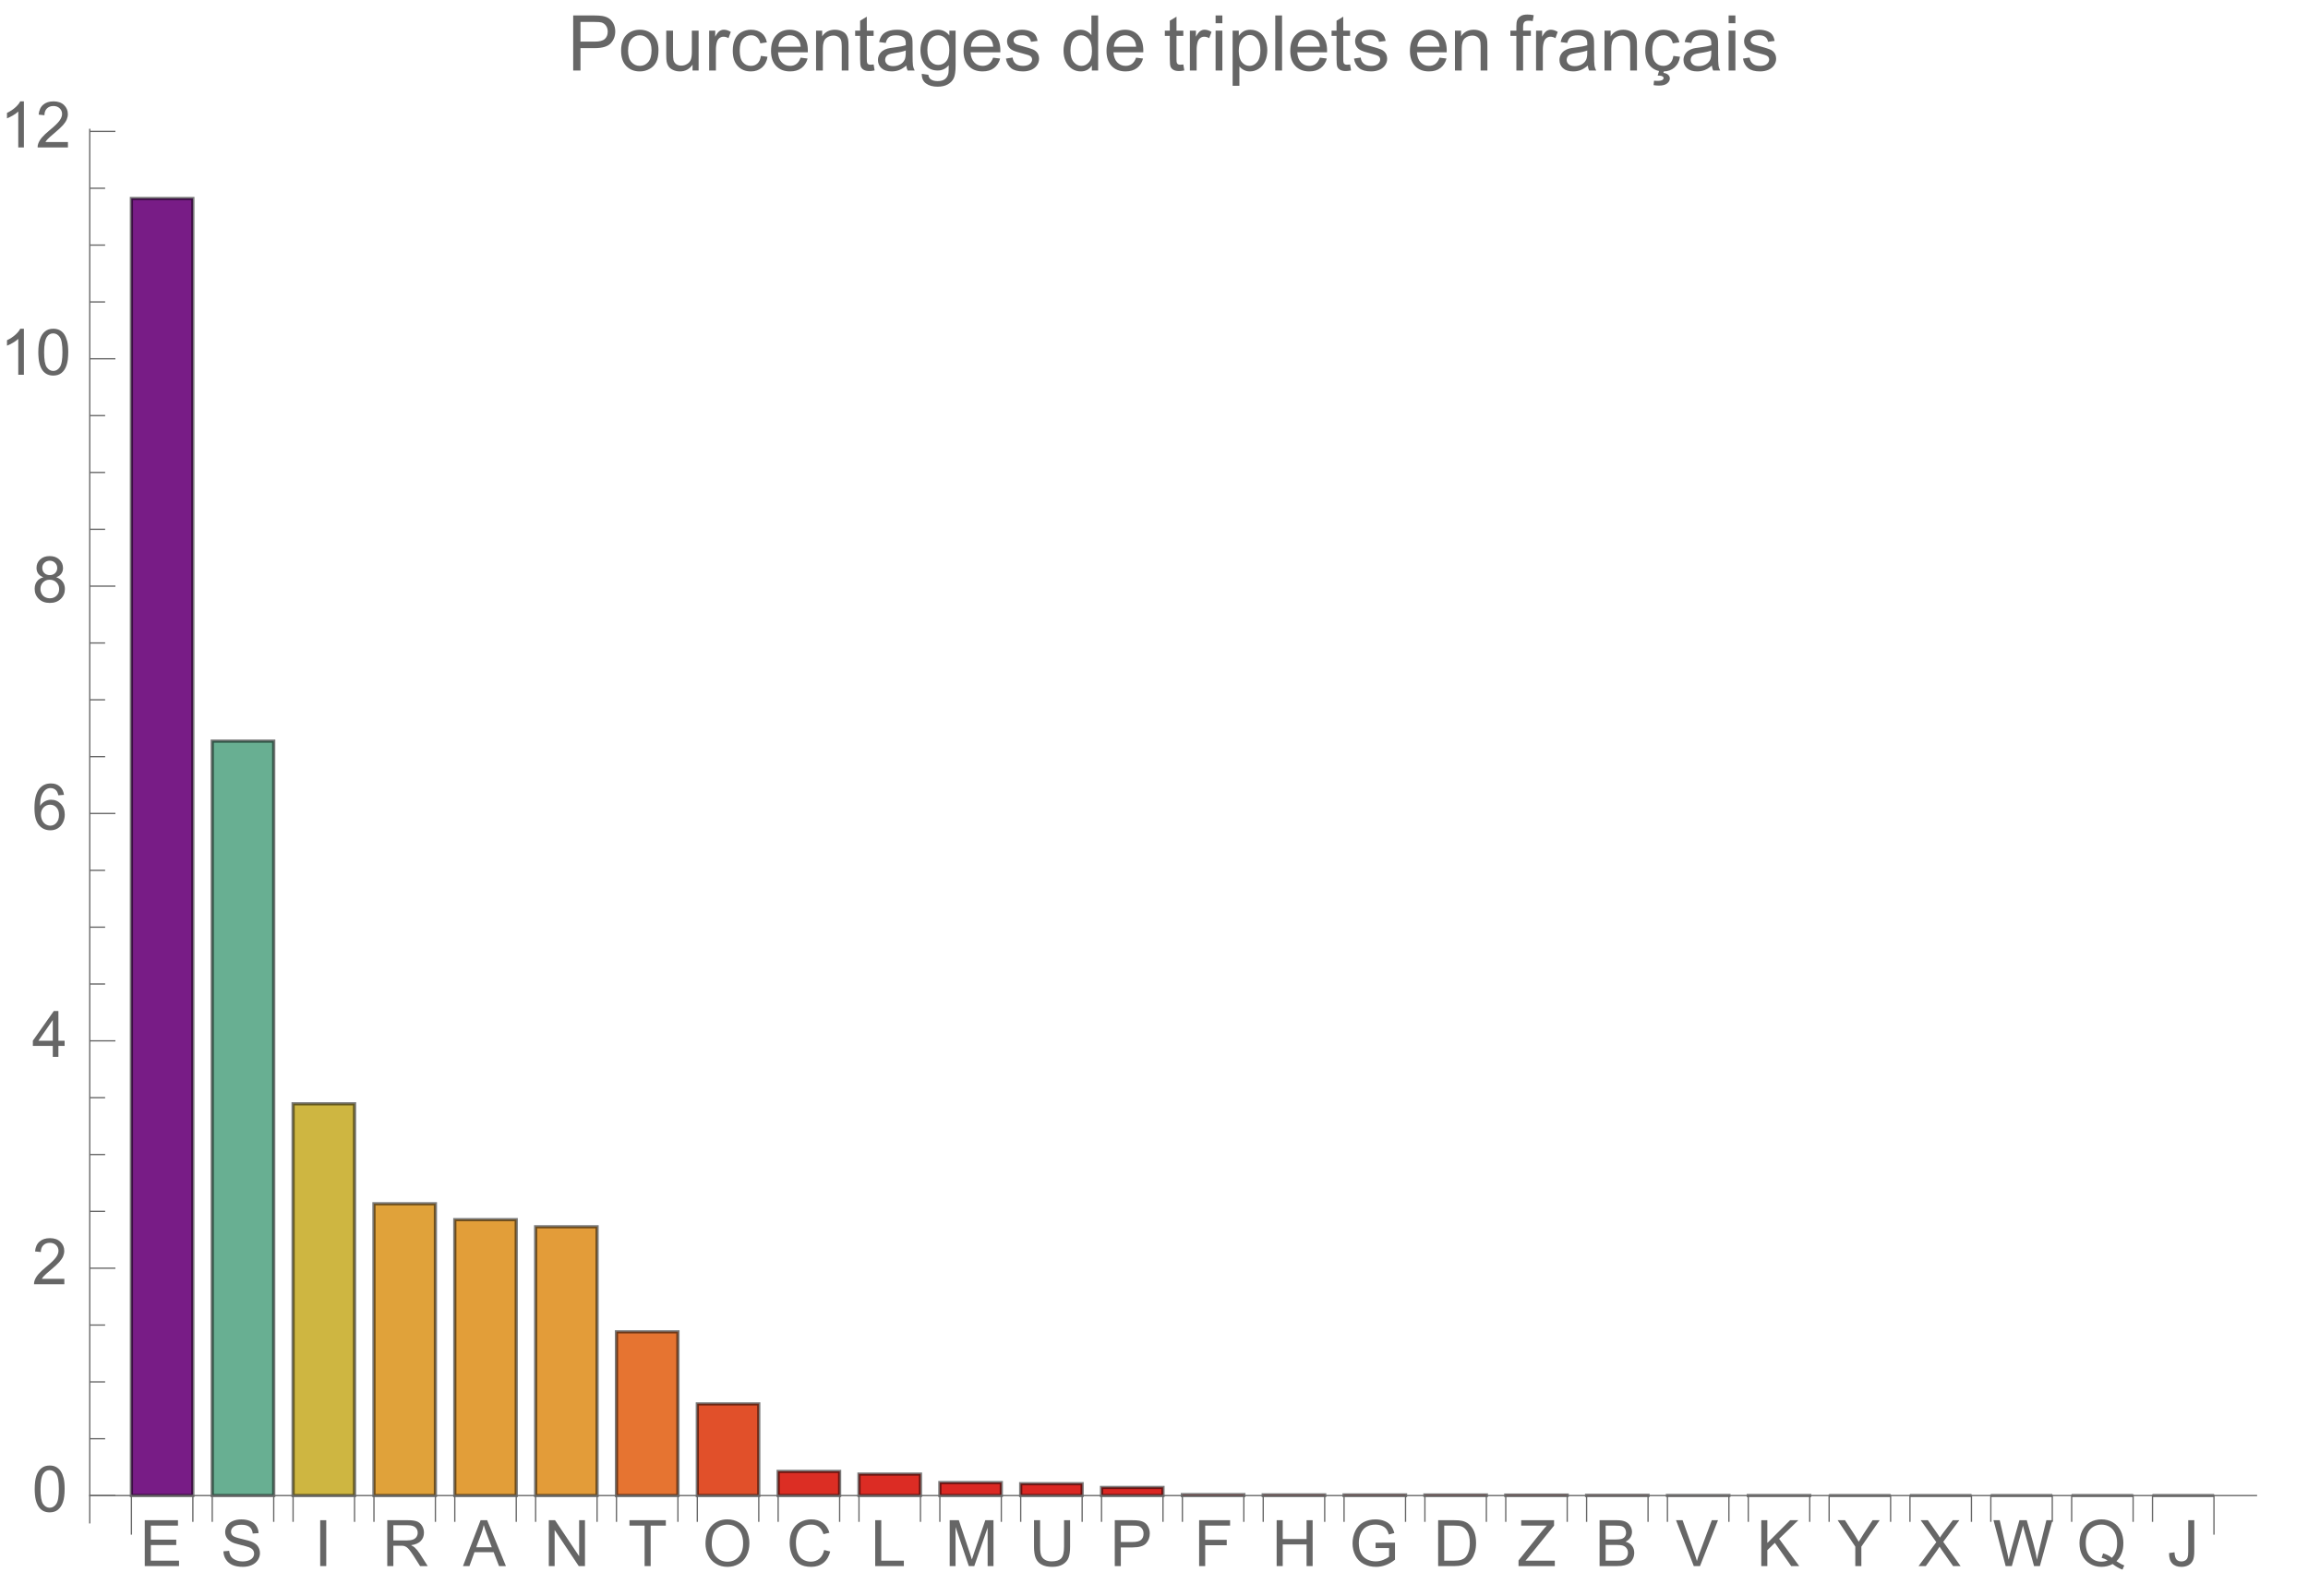 <svg preserveAspectRatio="xMidYMin" viewBox="0 0 360 249" xmlns="http://www.w3.org/2000/svg" xmlns:xlink="http://www.w3.org/1999/xlink"><symbol id="a" overflow="visible"><path d="m.789 0v-7.156h5.18v.844h-4.23v2.191h3.961v.84h-3.961v2.438h4.395v.844zm0 0"/></symbol><symbol id="b" overflow="visible"><path d="m.449-2.301.895-.078c.043.359.141.652.293.883.156.23.395.414.723.555.324.145.691.215 1.098.215.363 0 .68-.055.957-.164.277-.105.484-.254.617-.441.137-.188.203-.391.203-.613 0-.223-.066-.418-.195-.586-.129-.168-.344-.309-.645-.422-.191-.074-.617-.191-1.273-.352-.66-.156-1.121-.305-1.383-.445-.34-.18-.598-.402-.766-.668-.168-.266-.25-.562-.25-.891 0-.359.102-.699.309-1.012.203-.312.504-.555.898-.715.395-.164.832-.246 1.312-.246.531 0 1 .086 1.402.258.406.172.719.422.938.754s.336.707.352 1.129l-.91.066c-.047-.453-.215-.793-.496-1.023-.281-.23-.695-.348-1.246-.348-.574 0-.992.105-1.254.316-.262.207-.391.461-.391.758 0 .258.09.469.277.637.184.164.66.336 1.43.508.77.176 1.297.328 1.582.457.418.191.727.434.926.73.195.293.297.633.297 1.016 0 .383-.109.742-.328 1.078-.219.336-.531.598-.941.785-.406.187-.867.281-1.379.281-.648 0-1.191-.094-1.629-.281-.438-.191-.781-.473-1.027-.852-.25-.379-.383-.809-.395-1.289zm0 0"/></symbol><symbol id="c" overflow="visible"><path d="m.934 0v-7.156h.945v7.156zm0 0"/></symbol><symbol id="d" overflow="visible"><path d="m.785 0v-7.156h3.176c.637 0 1.121.062 1.453.191.332.129.598.355.797.68.199.324.297.688.297 1.082 0 .508-.164.934-.492 1.281s-.836.57-1.523.664c.25.121.441.242.57.359.277.254.539.57.789.949l1.242 1.949h-1.191l-.945-1.488c-.277-.43-.504-.758-.684-.988-.18-.227-.34-.387-.48-.477-.145-.094-.285-.156-.434-.191-.109-.023-.281-.035-.527-.035h-1.098v3.18zm.949-4h2.035c.434 0 .77-.043 1.016-.133.246-.09.43-.234.559-.43.125-.195.188-.41.188-.641 0-.34-.121-.617-.367-.836-.246-.219-.633-.328-1.164-.328h-2.266zm0 0"/></symbol><symbol id="e" overflow="visible"><path d="m-.016 0 2.75-7.156h1.02l2.93 7.156h-1.078l-.836-2.168h-2.992l-.785 2.168zm2.066-2.938h2.426l-.746-1.984c-.227-.602-.398-1.098-.508-1.484-.09.461-.219.914-.387 1.367zm0 0"/></symbol><symbol id="f" overflow="visible"><path d="m.762 0v-7.156h.973l3.758 5.617v-5.617h.91v7.156h-.973l-3.758-5.625v5.625zm0 0"/></symbol><symbol id="g" overflow="visible"><path d="m2.594 0v-6.312h-2.359v-.844h5.672v.844h-2.367v6.312zm0 0"/></symbol><symbol id="h" overflow="visible"><path d="m.484-3.484c0-1.188.316-2.121.957-2.793.637-.672 1.461-1.008 2.469-1.008.66 0 1.258.156 1.789.473s.934.758 1.211 1.32c.277.566.418 1.207.418 1.922 0 .727-.145 1.375-.438 1.949-.293.574-.711 1.008-1.246 1.301-.535.297-1.117.441-1.738.441-.672 0-1.277-.16-1.805-.488-.531-.324-.934-.77-1.207-1.332-.273-.562-.41-1.16-.41-1.785zm.977.012c0 .863.23 1.543.695 2.039s1.047.746 1.746.746c.711 0 1.297-.25 1.758-.754.461-.5.691-1.211.691-2.133 0-.582-.098-1.09-.293-1.527-.199-.434-.488-.77-.867-1.008-.379-.242-.805-.359-1.277-.359-.668 0-1.246.23-1.73.691-.48.461-.723 1.227-.723 2.305zm0 0"/></symbol><symbol id="i" overflow="visible"><path d="m5.879-2.508.949.238c-.199.777-.559 1.371-1.074 1.777-.516.41-1.145.613-1.891.613-.773 0-1.398-.156-1.883-.469-.484-.316-.852-.77-1.105-1.367-.25-.594-.375-1.234-.375-1.918 0-.746.141-1.395.426-1.949.285-.555.691-.977 1.215-1.266.527-.289 1.105-.434 1.734-.434.719 0 1.32.184 1.809.547.488.367.828.879 1.02 1.539l-.93.219c-.168-.52-.41-.898-.727-1.137-.312-.238-.711-.355-1.188-.355-.551 0-1.012.133-1.383.395-.367.262-.629.617-.777 1.062-.148.445-.223.902-.223 1.375 0 .609.086 1.141.266 1.594.176.453.453.793.828 1.02.375.223.777.336 1.215.336.531 0 .98-.152 1.348-.461.367-.305.617-.758.746-1.359zm0 0"/></symbol><symbol id="j" overflow="visible"><path d="m.734 0v-7.156h.945v6.312h3.523v.844zm0 0"/></symbol><symbol id="k" overflow="visible"><path d="m.742 0v-7.156h1.426l1.695 5.066c.156.473.27.824.34 1.059.082-.258.211-.641.383-1.148l1.711-4.977h1.277v7.156h-.914v-5.992l-2.082 5.992h-.852l-2.07-6.094v6.094zm0 0"/></symbol><symbol id="l" overflow="visible"><path d="m5.469-7.156h.945v4.133c0 .719-.078 1.293-.242 1.715s-.457.766-.883 1.031c-.422.266-.98.398-1.672.398-.672 0-1.219-.113-1.645-.348-.426-.23-.73-.562-.914-1s-.273-1.039-.273-1.797v-4.133h.949v4.129c0 .621.059 1.078.172 1.375.117.293.316.52.598.68s.625.238 1.031.238c.695 0 1.191-.156 1.488-.473.297-.316.445-.922.445-1.82zm0 0"/></symbol><symbol id="m" overflow="visible"><path d="m.773 0v-7.156h2.699c.473 0 .836.02 1.09.066.352.059.645.172.883.336.238.164.43.395.574.691s.215.621.215.977c0 .609-.191 1.121-.578 1.543-.391.422-1.09.633-2.102.633h-1.836v2.91zm.945-3.754h1.852c.609 0 1.047-.113 1.305-.344.258-.227.383-.547.383-.961 0-.301-.074-.555-.227-.77-.152-.211-.352-.352-.598-.422-.16-.043-.453-.062-.883-.062h-1.832zm0 0"/></symbol><symbol id="n" overflow="visible"><path d="m.82 0v-7.156h4.828v.844h-3.883v2.215h3.359v.848h-3.359v3.25zm0 0"/></symbol><symbol id="o" overflow="visible"><path d="m.801 0v-7.156h.949v2.938h3.719v-2.938h.945v7.156h-.945v-3.375h-3.719v3.375zm0 0"/></symbol><symbol id="p" overflow="visible"><path d="m4.121-2.809v-.84l3.031-.004v2.656c-.465.371-.945.648-1.441.836-.492.187-1 .281-1.523.281-.703 0-1.34-.148-1.914-.449-.574-.301-1.008-.738-1.301-1.309-.293-.57-.441-1.207-.441-1.91 0-.695.148-1.344.438-1.949.293-.605.711-1.051 1.258-1.344.547-.293 1.176-.441 1.891-.441.516 0 .984.086 1.402.254.418.168.746.398.984.699.238.301.418.691.543 1.172l-.855.234c-.105-.363-.242-.652-.402-.859-.156-.207-.387-.375-.68-.5-.297-.125-.625-.188-.988-.188-.434 0-.809.066-1.121.195-.316.133-.574.305-.766.523-.195.215-.344.449-.453.707-.18.441-.273.922-.273 1.441 0 .637.109 1.172.332 1.602.219.43.539.746.957.953.422.211.867.312 1.34.312.41 0 .809-.078 1.199-.234.391-.156.688-.328.891-.508v-1.332zm0 0"/></symbol><symbol id="q" overflow="visible"><path d="m.773 0v-7.156h2.465c.555 0 .98.031 1.273.102.41.094.762.266 1.051.512.375.32.66.727.848 1.223.188.496.277 1.062.277 1.703 0 .543-.062 1.023-.188 1.445-.129.418-.289.766-.488 1.043-.199.273-.418.488-.652.648-.234.156-.52.277-.855.359-.332.082-.715.121-1.148.121zm.945-.844h1.527c.473 0 .844-.047 1.113-.133.266-.086.48-.211.641-.371.227-.223.398-.527.523-.906s.188-.84.188-1.379c0-.75-.121-1.324-.367-1.727s-.543-.672-.895-.809c-.254-.098-.664-.145-1.227-.145h-1.504zm0 0"/></symbol><symbol id="r" overflow="visible"><path d="m.199 0v-.879l3.668-4.586c.262-.324.508-.609.742-.848h-3.992v-.844h5.125v.844l-4.02 4.965-.434.504h4.57v.844zm0 0"/></symbol><symbol id="s" overflow="visible"><path d="m.734 0v-7.156h2.684c.547 0 .984.07 1.316.215.328.145.59.367.777.668.188.301.277.617.277.945 0 .305-.082.594-.246.867-.168.27-.418.484-.754.652.434.129.766.344 1 .648.234.309.348.668.348 1.086 0 .336-.07.645-.211.934s-.316.512-.527.668c-.207.156-.469.273-.781.352-.312.082-.699.121-1.156.121zm.945-4.148h1.547c.422 0 .723-.031.906-.086.238-.07.422-.188.543-.355.121-.168.184-.375.184-.625 0-.238-.059-.445-.172-.629-.113-.18-.277-.305-.488-.371-.211-.066-.574-.098-1.09-.098h-1.43zm0 3.305h1.781c.305 0 .523-.012.645-.035.219-.039.402-.105.547-.195.148-.09.27-.223.363-.398.094-.176.141-.375.141-.602 0-.27-.07-.5-.203-.695-.137-.199-.328-.336-.57-.418-.242-.078-.594-.117-1.047-.117h-1.656zm0 0"/></symbol><symbol id="t" overflow="visible"><path d="m2.816 0-2.773-7.156h1.027l1.859 5.199c.148.418.273.805.375 1.172.109-.391.242-.781.387-1.172l1.934-5.199h.969l-2.805 7.156zm0 0"/></symbol><symbol id="u" overflow="visible"><path d="m.734 0v-7.156h.945v3.547l3.555-3.547h1.285l-3.004 2.898 3.133 4.258h-1.25l-2.547-3.625-1.172 1.145v2.48zm0 0"/></symbol><symbol id="v" overflow="visible"><path d="m2.789 0v-3.031l-2.758-4.125h1.148l1.414 2.156c.258.402.5.809.727 1.211.215-.375.477-.797.781-1.266l1.387-2.102h1.105l-2.859 4.125v3.031zm0 0"/></symbol><symbol id="w" overflow="visible"><path d="m.043 0 2.77-3.73-2.441-3.426h1.129l1.297 1.836c.27.379.465.672.578.875.16-.258.348-.531.566-.812l1.441-1.898h1.027l-2.512 3.371 2.707 3.785h-1.172l-1.801-2.555c-.102-.145-.203-.305-.312-.477-.16.258-.273.438-.344.535l-1.797 2.496zm0 0"/></symbol><symbol id="x" overflow="visible"><path d="m2.023 0-1.902-7.156h.973l1.09 4.691c.117.492.219.98.301 1.465.184-.766.289-1.207.324-1.324l1.363-4.832h1.141l1.023 3.621c.258.898.445 1.742.559 2.535.09-.453.211-.973.355-1.559l1.125-4.598h.953l-1.965 7.156h-.914l-1.508-5.453c-.129-.457-.203-.738-.223-.84-.078.328-.148.609-.211.84l-1.52 5.453zm0 0"/></symbol><symbol id="y" overflow="visible"><path d="m6.195-.766c.441.301.844.523 1.219.664l-.281.656c-.516-.184-1.027-.477-1.539-.875-.531.297-1.113.441-1.758.441-.648 0-1.234-.156-1.762-.469-.527-.312-.934-.75-1.219-1.316-.285-.566-.426-1.207-.426-1.914s.145-1.352.43-1.93c.285-.578.695-1.02 1.223-1.324.527-.301 1.121-.453 1.777-.453.66 0 1.254.156 1.785.473.531.312.934.754 1.215 1.316.277.566.414 1.203.414 1.91 0 .59-.086 1.121-.266 1.59-.18.473-.449.883-.812 1.23zm-2.086-1.211c.547.152 1 .379 1.355.684.555-.508.832-1.273.832-2.293 0-.578-.098-1.082-.293-1.516-.199-.434-.484-.77-.863-1.008-.379-.242-.805-.359-1.277-.359-.707 0-1.293.242-1.758.723-.465.484-.699 1.207-.699 2.168 0 .93.23 1.645.691 2.141.461.5 1.047.75 1.766.75.34 0 .656-.062.957-.191-.297-.191-.609-.328-.938-.41zm0 0"/></symbol><symbol id="z" overflow="visible"><path d="m.289-2.031.852-.117c.023.547.129.922.309 1.125.184.199.434.301.758.301.238 0 .441-.055.613-.164.172-.109.293-.258.359-.445.062-.188.098-.484.098-.895v-4.93h.945v4.875c0 .602-.07 1.062-.215 1.391-.145.328-.375.582-.691.754-.312.172-.68.258-1.105.258-.629 0-1.109-.18-1.441-.543-.332-.359-.496-.898-.48-1.609zm0 0"/></symbol><symbol id="A" overflow="visible"><path d="m.414-3.531c0-.844.09-1.527.262-2.043.176-.516.434-.914.777-1.191.344-.281.773-.422 1.297-.422.383 0 .719.078 1.008.23.289.156.531.379.719.672.188.289.336.645.445 1.062.109.418.16.984.16 1.691 0 .84-.086 1.52-.258 2.035s-.43.914-.773 1.195c-.344.281-.777.422-1.301.422-.691 0-1.234-.246-1.625-.742-.473-.594-.711-1.566-.711-2.91zm.906 0c0 1.176.137 1.957.41 2.348.277.387.613.582 1.02.582.402 0 .742-.195 1.016-.586.277-.391.414-1.172.414-2.344 0-1.18-.137-1.961-.414-2.348-.273-.387-.617-.582-1.027-.582-.402 0-.727.172-.965.516-.305.434-.453 1.238-.453 2.414zm0 0"/></symbol><symbol id="B" overflow="visible"><path d="m5.035-.844v.844h-4.73c-.008-.211.027-.414.102-.609.121-.324.312-.641.578-.953s.648-.672 1.148-1.086c.777-.637 1.305-1.141 1.578-1.516.273-.371.41-.723.41-1.055 0-.348-.125-.645-.375-.883-.246-.238-.574-.359-.973-.359-.422 0-.762.129-1.016.383-.254.254-.383.605-.387 1.055l-.902-.094c.062-.672.293-1.188.699-1.539.402-.355.945-.531 1.625-.531.688 0 1.23.191 1.629.57.402.383.602.855.602 1.418 0 .285-.059.566-.176.844-.117.277-.312.566-.582.875-.273.305-.723.727-1.355 1.258-.527.441-.867.742-1.016.902-.148.156-.273.316-.371.477zm0 0"/></symbol><symbol id="C" overflow="visible"><path d="m3.234 0v-1.715h-3.109v-.805l3.27-4.637h.715v4.637h.969v.805h-.969v1.715zm0-2.52v-3.227l-2.242 3.227zm0 0"/></symbol><symbol id="D" overflow="visible"><path d="m4.977-5.406-.875.07c-.078-.344-.188-.598-.332-.754-.238-.25-.531-.375-.879-.375-.281 0-.527.078-.738.234-.277.203-.492.496-.652.883-.16.387-.242.941-.25 1.656.211-.324.469-.562.777-.719.305-.156.625-.234.961-.234.586 0 1.086.215 1.496.648.414.43.617.988.617 1.672 0 .449-.098.867-.289 1.254-.195.383-.461.68-.797.883-.34.207-.727.309-1.156.309-.73 0-1.328-.27-1.789-.809-.461-.539-.695-1.426-.695-2.664 0-1.383.258-2.387.766-3.016.445-.547 1.047-.82 1.805-.82.562 0 1.023.156 1.383.473s.574.754.648 1.309zm-3.59 3.086c0 .305.062.594.191.871.129.277.309.488.539.633.234.145.477.215.73.215.371 0 .688-.148.957-.449.266-.301.398-.707.398-1.219 0-.496-.133-.887-.395-1.172-.262-.285-.598-.426-.996-.426s-.734.141-1.012.426c-.277.285-.414.66-.414 1.121zm0 0"/></symbol><symbol id="E" overflow="visible"><path d="m1.766-3.883c-.363-.133-.633-.324-.809-.57s-.262-.543-.262-.891c0-.52.184-.957.559-1.312s.875-.531 1.496-.531c.625 0 1.125.18 1.508.543.383.363.57.805.57 1.328 0 .332-.086.621-.262.867-.172.246-.438.434-.793.566.441.145.773.375 1.004.695.23.32.344.699.344 1.141 0 .613-.215 1.129-.648 1.543-.434.418-1.004.625-1.707.625-.707 0-1.277-.207-1.711-.625-.434-.418-.648-.941-.648-1.566 0-.465.117-.855.352-1.168.238-.316.574-.531 1.008-.645zm-.172-1.488c0 .34.105.613.324.832.219.215.504.32.852.32.34 0 .613-.105.832-.32.215-.211.324-.473.324-.781 0-.324-.113-.594-.336-.816-.223-.219-.5-.328-.832-.328-.336 0-.613.105-.836.324-.219.215-.328.469-.328.77zm-.285 3.305c0 .25.059.496.18.73.117.234.293.414.527.543.234.129.488.191.758.191.422 0 .766-.133 1.039-.406.273-.27.41-.613.41-1.027 0-.426-.141-.773-.422-1.051-.281-.277-.633-.414-1.059-.414-.414 0-.754.137-1.027.41-.27.273-.406.613-.406 1.023zm0 0"/></symbol><symbol id="F" overflow="visible"><path d="m3.727 0h-.879v-5.602c-.211.203-.488.406-.832.605-.344.203-.652.355-.926.457v-.852c.492-.23.922-.512 1.289-.84.367-.328.629-.648.781-.957h.566zm0 0"/></symbol><symbol id="G" overflow="visible"><path d="m.926 0v-8.59h3.238c.57 0 1.008.027 1.309.082.422.07.777.203 1.059.402.285.195.516.473.691.828.172.355.262.746.262 1.172 0 .73-.234 1.348-.699 1.855-.465.504-1.305.758-2.52.758h-2.203v3.492zm1.137-4.508h2.219c.734 0 1.258-.133 1.566-.406.309-.273.465-.66.465-1.156 0-.359-.094-.668-.273-.922-.184-.258-.422-.426-.719-.508-.191-.051-.547-.078-1.062-.078h-2.195zm0 0"/></symbol><symbol id="H" overflow="visible"><path d="m.398-3.109c0-1.152.32-2.008.961-2.562.535-.461 1.188-.691 1.957-.691.855 0 1.555.281 2.098.84.543.562.812 1.336.812 2.324 0 .801-.117 1.43-.359 1.891-.238.457-.59.816-1.047 1.066-.461.254-.961.383-1.504.383-.871 0-1.574-.281-2.113-.836-.535-.559-.805-1.367-.805-2.414zm1.086 0c0 .797.172 1.391.52 1.789.348.395.785.594 1.312.594.523 0 .957-.199 1.309-.598.348-.398.52-1.004.52-1.824 0-.77-.176-1.352-.523-1.746-.352-.398-.785-.598-1.305-.598-.527 0-.965.199-1.312.594-.348.395-.52.992-.52 1.789zm0 0"/></symbol><symbol id="I" overflow="visible"><path d="m4.867 0v-.914c-.484.703-1.141 1.055-1.973 1.055-.367 0-.711-.07-1.027-.211-.32-.141-.555-.316-.711-.531-.152-.211-.262-.473-.324-.781-.043-.207-.066-.535-.066-.984v-3.855h1.055v3.449c0 .551.023.922.066 1.117.066.277.207.492.422.652.215.156.48.238.797.238.316 0 .613-.082.891-.246.277-.16.473-.383.59-.66.113-.281.172-.688.172-1.219v-3.332h1.055v6.223zm0 0"/></symbol><symbol id="J" overflow="visible"><path d="m.781 0v-6.223h.945v.941c.242-.441.469-.73.672-.871.207-.141.43-.211.68-.211.355 0 .715.113 1.082.34l-.363.977c-.258-.152-.516-.227-.773-.227-.23 0-.438.07-.621.207-.184.141-.316.332-.395.578-.117.375-.172.785-.172 1.23v3.258zm0 0"/></symbol><symbol id="K" overflow="visible"><path d="m4.852-2.281 1.039.137c-.113.715-.406 1.273-.871 1.68-.469.402-1.043.605-1.723.605-.852 0-1.535-.277-2.051-.836-.52-.555-.777-1.352-.777-2.391 0-.672.109-1.262.336-1.766.223-.504.559-.883 1.016-1.133.453-.254.949-.379 1.484-.379.676 0 1.227.172 1.656.512.43.344.707.828.828 1.457l-1.023.16c-.098-.418-.273-.734-.52-.945-.25-.211-.551-.316-.902-.316-.531 0-.961.191-1.293.57-.332.383-.496.984-.496 1.809 0 .836.156 1.445.477 1.82.32.379.742.57 1.258.57.414 0 .758-.125 1.035-.383.277-.254.453-.641.527-1.172zm0 0"/></symbol><symbol id="L" overflow="visible"><path d="m5.051-2.004 1.09.137c-.172.637-.492 1.129-.953 1.48-.465.352-1.062.527-1.781.527-.91 0-1.633-.281-2.168-.84-.531-.562-.801-1.348-.801-2.359 0-1.047.273-1.859.812-2.438s1.234-.867 2.094-.867c.832 0 1.516.285 2.039.848.527.566.793 1.367.793 2.391 0 .062-.004.156-.004.281h-4.641c.039.684.23 1.211.578 1.57.348.363.781.547 1.301.547.387 0 .715-.102.988-.305.273-.203.492-.527.652-.973zm-3.465-1.707h3.477c-.047-.523-.18-.914-.398-1.176-.336-.406-.773-.609-1.305-.609-.484 0-.895.16-1.223.488-.332.324-.512.758-.551 1.297zm0 0"/></symbol><symbol id="M" overflow="visible"><path d="m.789 0v-6.223h.953v.887c.457-.684 1.117-1.027 1.977-1.027.375 0 .723.066 1.035.203.316.133.551.309.707.527s.266.48.328.781c.039.195.059.539.059 1.023v3.828h-1.055v-3.785c0-.43-.043-.75-.121-.965-.082-.211-.23-.383-.438-.508-.211-.129-.453-.191-.734-.191-.449 0-.84.145-1.164.426-.328.285-.492.828-.492 1.625v3.398zm0 0"/></symbol><symbol id="N" overflow="visible"><path d="m3.094-.945.152.934c-.297.062-.562.094-.797.094-.383 0-.68-.059-.891-.184-.211-.121-.359-.277-.445-.477-.086-.195-.129-.609-.129-1.242v-3.582h-.773v-.82h.773v-1.543l1.047-.633v2.176h1.062v.82h-1.062v3.637c0 .301.02.496.059.582.035.086.098.152.18.207.086.051.207.074.363.074.117 0 .27-.012.461-.043zm0 0"/></symbol><symbol id="O" overflow="visible"><path d="m4.852-.766c-.391.332-.766.562-1.129.703-.359.137-.746.203-1.16.203-.684 0-1.211-.168-1.578-.5-.367-.336-.551-.762-.551-1.281 0-.305.07-.582.207-.836.141-.25.32-.453.547-.605.223-.152.477-.27.758-.348.207-.055.52-.105.938-.156.852-.102 1.477-.223 1.883-.363.004-.145.004-.238.004-.277 0-.43-.098-.73-.301-.906-.27-.238-.668-.359-1.199-.359-.496 0-.863.09-1.098.262-.238.176-.414.48-.523.926l-1.031-.141c.094-.441.246-.801.461-1.07.215-.273.523-.48.93-.629.406-.145.879-.219 1.414-.219.531 0 .961.062 1.297.188.332.125.574.281.73.473.156.188.266.43.328.719.035.18.051.5.051.969v1.406c0 .98.023 1.602.07 1.863.043.258.133.508.266.746h-1.102c-.109-.219-.18-.477-.211-.766zm-.086-2.359c-.383.156-.961.289-1.727.398-.434.062-.738.133-.918.211-.18.078-.316.195-.418.344-.098.152-.145.32-.145.5 0 .281.105.516.32.703.211.188.523.281.934.281.406 0 .766-.086 1.086-.266.316-.176.547-.422.695-.727.113-.238.172-.594.172-1.055zm0 0"/></symbol><symbol id="P" overflow="visible"><path d="m.598.516 1.027.152c.043.316.16.547.355.691.262.195.621.293 1.074.293.488 0 .863-.098 1.129-.293s.445-.469.539-.82c.055-.215.082-.664.074-1.352-.461.543-1.031.812-1.719.812-.855 0-1.52-.309-1.988-.926-.469-.617-.703-1.355-.703-2.223 0-.594.105-1.141.324-1.641.215-.504.523-.891.934-1.164.406-.273.887-.41 1.438-.41.734 0 1.34.297 1.816.891v-.75h.973v5.379c0 .969-.098 1.656-.297 2.059-.195.406-.508.723-.938.957-.426.234-.953.352-1.578.352-.742 0-1.34-.164-1.801-.5-.457-.332-.676-.836-.66-1.508zm.871-3.738c0 .816.164 1.41.488 1.785s.73.562 1.219.562c.484 0 .891-.184 1.219-.559.328-.371.492-.957.492-1.754 0-.762-.168-1.336-.508-1.723-.336-.387-.746-.582-1.223-.582-.469 0-.867.191-1.195.574-.328.379-.492.945-.492 1.695zm0 0"/></symbol><symbol id="Q" overflow="visible"><path d="m.367-1.859 1.047-.164c.059.418.219.742.488.961.266.223.641.336 1.121.336.484 0 .844-.098 1.078-.297.234-.195.352-.43.352-.695 0-.238-.102-.422-.312-.562-.145-.094-.5-.211-1.078-.355-.773-.195-1.309-.363-1.605-.508-.301-.141-.527-.34-.68-.59-.156-.254-.23-.531-.23-.836 0-.277.062-.535.188-.77.129-.238.301-.434.52-.59.164-.121.387-.223.672-.309.281-.082.586-.125.91-.125.488 0 .918.07 1.285.211.371.141.645.332.816.57.176.242.297.562.367.965l-1.031.141c-.047-.32-.184-.57-.41-.75-.223-.18-.543-.27-.949-.27-.484 0-.832.082-1.039.238-.207.16-.312.352-.312.562 0 .137.047.262.133.371.086.113.219.207.402.281.105.039.418.129.934.27.746.199 1.266.363 1.559.488.297.129.527.312.695.555.168.242.254.543.254.902 0 .352-.105.684-.309.992-.207.312-.504.551-.887.723-.387.168-.828.254-1.312.254-.809 0-1.426-.168-1.852-.504-.422-.336-.695-.832-.812-1.496zm0 0"/></symbol><symbol id="R" overflow="visible"><path d="m4.828 0v-.785c-.395.617-.977.926-1.742.926-.496 0-.949-.137-1.367-.41-.414-.273-.738-.656-.965-1.145-.23-.492-.344-1.055-.344-1.691 0-.621.105-1.184.309-1.691.207-.504.52-.891.934-1.164.414-.27.879-.402 1.387-.402.375 0 .711.078 1.004.238.293.156.531.363.715.617v-3.082h1.047v8.59zm-3.336-3.105c0 .797.172 1.395.508 1.785.336.395.73.594 1.188.594.461 0 .852-.188 1.176-.566.32-.375.48-.949.48-1.723 0-.852-.164-1.477-.492-1.875-.328-.398-.73-.602-1.211-.602-.469 0-.859.195-1.176.578-.312.383-.473.984-.473 1.809zm0 0"/></symbol><symbol id="S" overflow="visible"><path d="m.797-7.375v-1.215h1.055v1.215zm0 7.375v-6.223h1.055v6.223zm0 0"/></symbol><symbol id="T" overflow="visible"><path d="m.789 2.383v-8.605h.961v.809c.227-.316.484-.555.77-.711.285-.16.629-.238 1.035-.238.531 0 1 .137 1.406.41s.715.66.922 1.156c.207.5.312 1.047.312 1.641 0 .637-.117 1.207-.344 1.719-.23.508-.562.898-.996 1.172-.438.27-.895.406-1.375.406-.352 0-.668-.074-.945-.223-.281-.148-.512-.336-.691-.562v3.027zm.957-5.461c0 .801.16 1.395.488 1.777.324.383.715.574 1.176.574.469 0 .871-.199 1.203-.594.336-.398.504-1.012.504-1.844 0-.793-.164-1.387-.492-1.781-.324-.395-.715-.594-1.168-.594-.449 0-.848.211-1.191.633-.348.418-.52 1.031-.52 1.828zm0 0"/></symbol><symbol id="U" overflow="visible"><path d="m.766 0v-8.59h1.055v8.59zm0 0"/></symbol><symbol id="V" overflow="visible"><path d="m1.043 0v-5.402h-.934v-.82h.934v-.66c0-.418.035-.73.113-.934.102-.273.277-.496.535-.664.254-.172.613-.254 1.074-.254.297 0 .625.031.984.102l-.156.922c-.219-.039-.43-.059-.625-.059-.32 0-.547.066-.68.207-.133.137-.195.391-.195.766v.574h1.211v.82h-1.211v5.402zm0 0"/></symbol><symbol id="W" overflow="visible"><path d="m4.852-2.281 1.039.137c-.113.715-.406 1.273-.871 1.68-.469.402-1.043.605-1.723.605-.852 0-1.535-.277-2.051-.836-.52-.555-.777-1.352-.777-2.391 0-.672.109-1.262.336-1.766.223-.504.559-.883 1.016-1.133.453-.254.949-.379 1.484-.379.676 0 1.227.172 1.656.512.43.344.707.828.828 1.457l-1.023.16c-.098-.418-.273-.734-.52-.945-.25-.211-.551-.316-.902-.316-.531 0-.961.191-1.293.57-.332.383-.496.984-.496 1.809 0 .836.156 1.445.477 1.82.32.379.742.57 1.258.57.414 0 .758-.125 1.035-.383.277-.254.453-.641.527-1.172zm-2.445 3.066.305-1.035h.789l-.195.625c.332.039.582.141.75.309.168.164.25.348.25.551 0 .293-.141.555-.422.777-.281.227-.703.34-1.27.34-.32 0-.602-.023-.844-.07l.066-.688c.25.016.43.023.547.023.367 0 .625-.051.773-.152.113-.078.172-.176.172-.285 0-.07-.023-.133-.066-.188-.047-.055-.129-.102-.25-.141-.121-.039-.324-.062-.605-.066zm0 0"/></symbol><g transform="translate(-66 -5)"><path d="m86.496 238.309v-202.344h9.586v202.344zm0 0" fill="#781c86" stroke="#781c86" stroke-linecap="square" stroke-miterlimit="3.25" stroke-width=".03"/><path d="m86.496 238.309v-202.344h9.586v202.344zm0 0" style="fill:none;stroke-width:.5;stroke-linecap:square;stroke:#000;stroke-opacity:.518;stroke-miterlimit:3.25"/><path d="m99.105 238.309v-117.695h9.59v117.695zm0 0" fill="#68af92" stroke="#68af92" stroke-linecap="square" stroke-miterlimit="3.25" stroke-width=".03"/><path d="m99.105 238.309v-117.695h9.59v117.695zm0 0" style="fill:none;stroke-width:.5;stroke-linecap:square;stroke:#000;stroke-opacity:.518;stroke-miterlimit:3.25"/><path d="m111.715 238.309v-61.117h9.59v61.117zm0 0" fill="#ceb641" stroke="#ceb641" stroke-linecap="square" stroke-miterlimit="3.25" stroke-width=".03"/><path d="m111.715 238.309v-61.117h9.59v61.117zm0 0" style="fill:none;stroke-width:.5;stroke-linecap:square;stroke:#000;stroke-opacity:.518;stroke-miterlimit:3.25"/><path d="m124.328 238.309v-45.523h9.586v45.523zm0 0" fill="#e0a23a" stroke="#e0a23a" stroke-linecap="square" stroke-miterlimit="3.25" stroke-width=".03"/><path d="m124.328 238.309v-45.523h9.586v45.523zm0 0" style="fill:none;stroke-width:.5;stroke-linecap:square;stroke:#000;stroke-opacity:.518;stroke-miterlimit:3.25"/><path d="m136.938 238.309v-43.043h9.586v43.043zm0 0" fill="#e29e39" stroke="#e29e39" stroke-linecap="square" stroke-miterlimit="3.25" stroke-width=".03"/><path d="m136.938 238.309v-43.043h9.586v43.043zm0 0" style="fill:none;stroke-width:.5;stroke-linecap:square;stroke:#000;stroke-opacity:.518;stroke-miterlimit:3.25"/><path d="m149.547 238.309v-41.934h9.586v41.934zm0 0" fill="#e39c39" stroke="#e39c39" stroke-linecap="square" stroke-miterlimit="3.25" stroke-width=".03"/><path d="m149.547 238.309v-41.934h9.586v41.934zm0 0" style="fill:none;stroke-width:.5;stroke-linecap:square;stroke:#000;stroke-opacity:.518;stroke-miterlimit:3.25"/><path d="m162.156 238.309v-25.543h9.586v25.543zm0 0" fill="#e67431" stroke="#e67431" stroke-linecap="square" stroke-miterlimit="3.25" stroke-width=".03"/><path d="m162.156 238.309v-25.543h9.586v25.543zm0 0" style="fill:none;stroke-width:.5;stroke-linecap:square;stroke:#000;stroke-opacity:.518;stroke-miterlimit:3.25"/><path d="m174.766 238.309v-14.301h9.586v14.301zm0 0" fill="#e1502a" stroke="#e1502a" stroke-linecap="square" stroke-miterlimit="3.25" stroke-width=".03"/><path d="m174.766 238.309v-14.301h9.586v14.301zm0 0" style="fill:none;stroke-width:.5;stroke-linecap:square;stroke:#000;stroke-opacity:.518;stroke-miterlimit:3.25"/><path d="m187.375 238.309v-3.77h9.59v3.77zm0 0" fill="#dc2e24" stroke="#dc2e24" stroke-linecap="square" stroke-miterlimit="3.25" stroke-width=".03"/><path d="m187.375 238.309v-3.77h9.59v3.77zm0 0" style="fill:none;stroke-width:.5;stroke-linecap:square;stroke:#000;stroke-opacity:.518;stroke-miterlimit:3.25"/><path d="m199.984 238.309v-3.352h9.59v3.352zm0 0" fill="#dc2c24" stroke="#dc2c24" stroke-linecap="square" stroke-miterlimit="3.25" stroke-width=".03"/><path d="m199.984 238.309v-3.352h9.59v3.352zm0 0" style="fill:none;stroke-width:.5;stroke-linecap:square;stroke:#000;stroke-opacity:.518;stroke-miterlimit:3.25"/><path d="m212.598 238.309v-2.027h9.586v2.027zm0 0" fill="#db2823" stroke="#db2823" stroke-linecap="square" stroke-miterlimit="3.25" stroke-width=".03"/><path d="m212.598 238.309v-2.027h9.586v2.027zm0 0" style="fill:none;stroke-width:.5;stroke-linecap:square;stroke:#000;stroke-opacity:.518;stroke-miterlimit:3.25"/><path d="m225.207 238.309v-1.852h9.586v1.852zm0 0" fill="#db2723" stroke="#db2723" stroke-linecap="square" stroke-miterlimit="3.25" stroke-width=".03"/><path d="m225.207 238.309v-1.852h9.586v1.852zm0 0" style="fill:none;stroke-width:.5;stroke-linecap:square;stroke:#000;stroke-opacity:.518;stroke-miterlimit:3.25"/><path d="m237.816 238.309v-1.266h9.586v1.266zm0 0" fill="#db2622" stroke="#db2622" stroke-linecap="square" stroke-miterlimit="3.25" stroke-width=".03"/><path d="m237.816 238.309v-1.266h9.586v1.266zm0 0" style="fill:none;stroke-width:.5;stroke-linecap:square;stroke:#000;stroke-opacity:.518;stroke-miterlimit:3.25"/><path d="m250.426 238.309v-.148h9.586v.148zm0 0" fill="#db2222" stroke="#db2222" stroke-linecap="square" stroke-miterlimit="3.25" stroke-width=".03"/><path d="m250.426 238.309v-.148h9.586v.148zm0 0" style="fill:none;stroke-width:.5;stroke-linecap:square;stroke:#000;stroke-opacity:.518;stroke-miterlimit:3.25"/><path d="m263.035 238.309v-.109h9.59v.109zm0 0" fill="#db2222" stroke="#db2222" stroke-linecap="square" stroke-miterlimit="3.25" stroke-width=".03"/><path d="m263.035 238.309v-.109h9.59v.109zm0 0" style="fill:none;stroke-width:.5;stroke-linecap:square;stroke:#000;stroke-opacity:.518;stroke-miterlimit:3.25"/><path d="m275.645 238.309v-.102h9.59v.102zm0 0" fill="#db2222" stroke="#db2222" stroke-linecap="square" stroke-miterlimit="3.25" stroke-width=".03"/><path d="m275.645 238.309v-.102h9.59v.102zm0 0" style="fill:none;stroke-width:.5;stroke-linecap:square;stroke:#000;stroke-opacity:.518;stroke-miterlimit:3.25"/><path d="m288.254 238.309v-.094h9.59v.094zm0 0" fill="#db2222" stroke="#db2222" stroke-linecap="square" stroke-miterlimit="3.25" stroke-width=".03"/><path d="m288.254 238.309v-.094h9.59v.094zm0 0" style="fill:none;stroke-width:.5;stroke-linecap:square;stroke:#000;stroke-opacity:.518;stroke-miterlimit:3.25"/><path d="m300.867 238.309v-.078h9.586v.078zm0 0" fill="#db2222" stroke="#db2222" stroke-linecap="square" stroke-miterlimit="3.25" stroke-width=".03"/><path d="m300.867 238.309v-.078h9.586v.078zm0 0" style="fill:none;stroke-width:.5;stroke-linecap:square;stroke:#000;stroke-opacity:.518;stroke-miterlimit:3.25"/><path d="m313.477 238.309v-.039h9.586v.039zm0 0" fill="#db2222" stroke="#db2222" stroke-linecap="square" stroke-miterlimit="3.25" stroke-width=".03"/><path d="m313.477 238.309v-.039h9.586v.039zm0 0" style="fill:none;stroke-width:.5;stroke-linecap:square;stroke:#000;stroke-opacity:.518;stroke-miterlimit:3.25"/><path d="m326.086 238.309v-.016h9.586v.016zm0 0" fill="#db2122" stroke="#db2122" stroke-linecap="square" stroke-miterlimit="3.25" stroke-width=".03"/><path d="m326.086 238.309v-.016h9.586v.016zm0 0" style="fill:none;stroke-width:.5;stroke-linecap:square;stroke:#000;stroke-opacity:.518;stroke-miterlimit:3.25"/><path d="m338.695 238.309v-.008h9.586v.008zm0 0" fill="#db2122" stroke="#db2122" stroke-linecap="square" stroke-miterlimit="3.25" stroke-width=".03"/><path d="m338.695 238.309v-.008h9.586v.008zm0 0" style="fill:none;stroke-width:.5;stroke-linecap:square;stroke:#000;stroke-opacity:.518;stroke-miterlimit:3.25"/><path d="m351.305 238.309h9.59zm0 0" fill="none" stroke="#db2122" stroke-linecap="square" stroke-miterlimit="3.25" stroke-width=".03"/><path d="m351.305 238.309h9.59zm0 0" style="fill:none;stroke-width:.5;stroke-linecap:square;stroke:#000;stroke-opacity:.518;stroke-miterlimit:3.25"/><path d="m363.914 238.309h9.59zm0 0" fill="none" stroke="#db2122" stroke-linecap="square" stroke-miterlimit="3.25" stroke-width=".03"/><path d="m363.914 238.309h9.59zm0 0" style="fill:none;stroke-width:.5;stroke-linecap:square;stroke:#000;stroke-opacity:.518;stroke-miterlimit:3.25"/><path d="m376.527 238.309h9.586zm0 0" fill="none" stroke="#db2122" stroke-linecap="square" stroke-miterlimit="3.25" stroke-width=".03"/><path d="m376.527 238.309h9.586zm0 0" style="fill:none;stroke-width:.5;stroke-linecap:square;stroke:#000;stroke-opacity:.518;stroke-miterlimit:3.25"/><path d="m389.137 238.309h9.586zm0 0" fill="none" stroke="#db2122" stroke-linecap="square" stroke-miterlimit="3.25" stroke-width=".03"/><path d="m389.137 238.309h9.586zm0 0" style="fill:none;stroke-width:.5;stroke-linecap:square;stroke:#000;stroke-opacity:.518;stroke-miterlimit:3.25"/><path d="m401.746 238.309h9.586zm0 0" fill="none" stroke="#db2122" stroke-linecap="square" stroke-miterlimit="3.25" stroke-width=".03"/><path d="m401.746 238.309h9.586zm0 0" style="fill:none;stroke-width:.5;stroke-linecap:square;stroke:#000;stroke-opacity:.518;stroke-miterlimit:3.25"/><path d="m80 238.309h337.961" fill="none" stroke="#666" stroke-linecap="square" stroke-miterlimit="3.25" stroke-width=".2"/><path d="m86.496 238.309v6" fill="none" stroke="#666" stroke-linecap="square" stroke-miterlimit="3.25" stroke-width=".2"/><path d="m411.332 238.309v6" fill="none" stroke="#666" stroke-linecap="square" stroke-miterlimit="3.25" stroke-width=".2"/><path d="m96.082 238.309v4" fill="none" stroke="#666" stroke-linecap="square" stroke-miterlimit="3.25" stroke-width=".2"/><path d="m99.105 238.309v4" fill="none" stroke="#666" stroke-linecap="square" stroke-miterlimit="3.25" stroke-width=".2"/><path d="m108.695 238.309v4" fill="none" stroke="#666" stroke-linecap="square" stroke-miterlimit="3.25" stroke-width=".2"/><path d="m111.715 238.309v4" fill="none" stroke="#666" stroke-linecap="square" stroke-miterlimit="3.25" stroke-width=".2"/><path d="m121.305 238.309v4" fill="none" stroke="#666" stroke-linecap="square" stroke-miterlimit="3.25" stroke-width=".2"/><path d="m124.328 238.309v4" fill="none" stroke="#666" stroke-linecap="square" stroke-miterlimit="3.25" stroke-width=".2"/><path d="m133.914 238.309v4" fill="none" stroke="#666" stroke-linecap="square" stroke-miterlimit="3.25" stroke-width=".2"/><path d="m136.938 238.309v4" fill="none" stroke="#666" stroke-linecap="square" stroke-miterlimit="3.25" stroke-width=".2"/><path d="m146.523 238.309v4" fill="none" stroke="#666" stroke-linecap="square" stroke-miterlimit="3.25" stroke-width=".2"/><path d="m149.547 238.309v4" fill="none" stroke="#666" stroke-linecap="square" stroke-miterlimit="3.25" stroke-width=".2"/><path d="m159.133 238.309v4" fill="none" stroke="#666" stroke-linecap="square" stroke-miterlimit="3.25" stroke-width=".2"/><path d="m162.156 238.309v4" fill="none" stroke="#666" stroke-linecap="square" stroke-miterlimit="3.25" stroke-width=".2"/><path d="m171.742 238.309v4" fill="none" stroke="#666" stroke-linecap="square" stroke-miterlimit="3.25" stroke-width=".2"/><path d="m174.766 238.309v4" fill="none" stroke="#666" stroke-linecap="square" stroke-miterlimit="3.25" stroke-width=".2"/><path d="m184.352 238.309v4" fill="none" stroke="#666" stroke-linecap="square" stroke-miterlimit="3.25" stroke-width=".2"/><path d="m187.375 238.309v4" fill="none" stroke="#666" stroke-linecap="square" stroke-miterlimit="3.25" stroke-width=".2"/><path d="m196.965 238.309v4" fill="none" stroke="#666" stroke-linecap="square" stroke-miterlimit="3.25" stroke-width=".2"/><path d="m199.984 238.309v4" fill="none" stroke="#666" stroke-linecap="square" stroke-miterlimit="3.25" stroke-width=".2"/><path d="m209.574 238.309v4" fill="none" stroke="#666" stroke-linecap="square" stroke-miterlimit="3.25" stroke-width=".2"/><path d="m212.598 238.309v4" fill="none" stroke="#666" stroke-linecap="square" stroke-miterlimit="3.25" stroke-width=".2"/><path d="m222.184 238.309v4" fill="none" stroke="#666" stroke-linecap="square" stroke-miterlimit="3.25" stroke-width=".2"/><path d="m225.207 238.309v4" fill="none" stroke="#666" stroke-linecap="square" stroke-miterlimit="3.25" stroke-width=".2"/><path d="m234.793 238.309v4" fill="none" stroke="#666" stroke-linecap="square" stroke-miterlimit="3.25" stroke-width=".2"/><path d="m237.816 238.309v4" fill="none" stroke="#666" stroke-linecap="square" stroke-miterlimit="3.25" stroke-width=".2"/><path d="m247.402 238.309v4" fill="none" stroke="#666" stroke-linecap="square" stroke-miterlimit="3.25" stroke-width=".2"/><path d="m250.426 238.309v4" fill="none" stroke="#666" stroke-linecap="square" stroke-miterlimit="3.25" stroke-width=".2"/><path d="m260.012 238.309v4" fill="none" stroke="#666" stroke-linecap="square" stroke-miterlimit="3.25" stroke-width=".2"/><path d="m263.035 238.309v4" fill="none" stroke="#666" stroke-linecap="square" stroke-miterlimit="3.25" stroke-width=".2"/><path d="m272.625 238.309v4" fill="none" stroke="#666" stroke-linecap="square" stroke-miterlimit="3.25" stroke-width=".2"/><path d="m275.645 238.309v4" fill="none" stroke="#666" stroke-linecap="square" stroke-miterlimit="3.25" stroke-width=".2"/><path d="m285.234 238.309v4" fill="none" stroke="#666" stroke-linecap="square" stroke-miterlimit="3.25" stroke-width=".2"/><path d="m288.254 238.309v4" fill="none" stroke="#666" stroke-linecap="square" stroke-miterlimit="3.25" stroke-width=".2"/><path d="m297.844 238.309v4" fill="none" stroke="#666" stroke-linecap="square" stroke-miterlimit="3.25" stroke-width=".2"/><path d="m300.867 238.309v4" fill="none" stroke="#666" stroke-linecap="square" stroke-miterlimit="3.25" stroke-width=".2"/><path d="m310.453 238.309v4" fill="none" stroke="#666" stroke-linecap="square" stroke-miterlimit="3.25" stroke-width=".2"/><path d="m313.477 238.309v4" fill="none" stroke="#666" stroke-linecap="square" stroke-miterlimit="3.25" stroke-width=".2"/><path d="m323.062 238.309v4" fill="none" stroke="#666" stroke-linecap="square" stroke-miterlimit="3.25" stroke-width=".2"/><path d="m326.086 238.309v4" fill="none" stroke="#666" stroke-linecap="square" stroke-miterlimit="3.25" stroke-width=".2"/><path d="m335.672 238.309v4" fill="none" stroke="#666" stroke-linecap="square" stroke-miterlimit="3.25" stroke-width=".2"/><path d="m338.695 238.309v4" fill="none" stroke="#666" stroke-linecap="square" stroke-miterlimit="3.25" stroke-width=".2"/><path d="m348.281 238.309v4" fill="none" stroke="#666" stroke-linecap="square" stroke-miterlimit="3.25" stroke-width=".2"/><path d="m351.305 238.309v4" fill="none" stroke="#666" stroke-linecap="square" stroke-miterlimit="3.25" stroke-width=".2"/><path d="m360.895 238.309v4" fill="none" stroke="#666" stroke-linecap="square" stroke-miterlimit="3.25" stroke-width=".2"/><path d="m363.914 238.309v4" fill="none" stroke="#666" stroke-linecap="square" stroke-miterlimit="3.25" stroke-width=".2"/><path d="m373.504 238.309v4" fill="none" stroke="#666" stroke-linecap="square" stroke-miterlimit="3.25" stroke-width=".2"/><path d="m376.527 238.309v4" fill="none" stroke="#666" stroke-linecap="square" stroke-miterlimit="3.25" stroke-width=".2"/><path d="m386.113 238.309v4" fill="none" stroke="#666" stroke-linecap="square" stroke-miterlimit="3.25" stroke-width=".2"/><path d="m389.137 238.309v4" fill="none" stroke="#666" stroke-linecap="square" stroke-miterlimit="3.25" stroke-width=".2"/><path d="m398.723 238.309v4" fill="none" stroke="#666" stroke-linecap="square" stroke-miterlimit="3.25" stroke-width=".2"/><path d="m401.746 238.309v4" fill="none" stroke="#666" stroke-linecap="square" stroke-miterlimit="3.25" stroke-width=".2"/></g><use fill="#666" x="21.79" xlink:href="#a" y="244.308"/><use fill="#666" x="34.4" xlink:href="#b" y="244.308"/><use fill="#666" x="49.01" xlink:href="#c" y="244.308"/><use fill="#666" x="59.62" xlink:href="#d" y="244.308"/><use fill="#666" x="72.23" xlink:href="#e" y="244.308"/><use fill="#666" x="84.84" xlink:href="#f" y="244.308"/><use fill="#666" x="97.95" xlink:href="#g" y="244.308"/><use fill="#666" x="109.56" xlink:href="#h" y="244.308"/><use fill="#666" x="122.67" xlink:href="#i" y="244.308"/><use fill="#666" x="135.78" xlink:href="#j" y="244.308"/><use fill="#666" x="147.39" xlink:href="#k" y="244.308"/><use fill="#666" x="160.5" xlink:href="#l" y="244.308"/><use fill="#666" x="173.11" xlink:href="#m" y="244.308"/><use fill="#666" x="186.22" xlink:href="#n" y="244.308"/><use fill="#666" x="198.33" xlink:href="#o" y="244.308"/><use fill="#666" x="210.439" xlink:href="#p" y="244.308"/><use fill="#666" x="223.549" xlink:href="#q" y="244.308"/><use fill="#666" x="236.659" xlink:href="#r" y="244.308"/><use fill="#666" x="248.769" xlink:href="#s" y="244.308"/><use fill="#666" x="261.379" xlink:href="#t" y="244.308"/><use fill="#666" x="273.989" xlink:href="#u" y="244.308"/><use fill="#666" x="286.599" xlink:href="#v" y="244.308"/><use fill="#666" x="299.209" xlink:href="#w" y="244.308"/><use fill="#666" x="310.819" xlink:href="#x" y="244.308"/><use fill="#666" x="323.929" xlink:href="#y" y="244.308"/><use fill="#666" x="338.039" xlink:href="#z" y="244.308"/><path d="m80 238.309h4" fill="none" stroke="#666" stroke-miterlimit="3.25" stroke-width=".2" transform="translate(-66 -5)"/><use fill="#666" x="5" xlink:href="#A" y="235.808"/><path d="m80 229.441h2.398" fill="none" stroke="#666" stroke-miterlimit="3.25" stroke-width=".2" transform="translate(-66 -5)"/><path d="m80 220.574h2.398" fill="none" stroke="#666" stroke-miterlimit="3.25" stroke-width=".2" transform="translate(-66 -5)"/><path d="m80 211.707h2.398" fill="none" stroke="#666" stroke-miterlimit="3.25" stroke-width=".2" transform="translate(-66 -5)"/><path d="m80 202.84h4" fill="none" stroke="#666" stroke-miterlimit="3.25" stroke-width=".2" transform="translate(-66 -5)"/><use fill="#666" x="5" xlink:href="#B" y="200.34"/><path d="m80 193.973h2.398" fill="none" stroke="#666" stroke-miterlimit="3.25" stroke-width=".2" transform="translate(-66 -5)"/><path d="m80 185.105h2.398" fill="none" stroke="#666" stroke-miterlimit="3.25" stroke-width=".2" transform="translate(-66 -5)"/><path d="m80 176.238h2.398" fill="none" stroke="#666" stroke-miterlimit="3.25" stroke-width=".2" transform="translate(-66 -5)"/><path d="m80 167.371h4" fill="none" stroke="#666" stroke-miterlimit="3.25" stroke-width=".2" transform="translate(-66 -5)"/><use fill="#666" x="5" xlink:href="#C" y="164.872"/><path d="m80 158.504h2.398" fill="none" stroke="#666" stroke-miterlimit="3.25" stroke-width=".2" transform="translate(-66 -5)"/><path d="m80 149.637h2.398" fill="none" stroke="#666" stroke-miterlimit="3.25" stroke-width=".2" transform="translate(-66 -5)"/><path d="m80 140.77h2.398" fill="none" stroke="#666" stroke-miterlimit="3.25" stroke-width=".2" transform="translate(-66 -5)"/><path d="m80 131.902h4" fill="none" stroke="#666" stroke-miterlimit="3.25" stroke-width=".2" transform="translate(-66 -5)"/><use fill="#666" x="5" xlink:href="#D" y="129.404"/><path d="m80 123.035h2.398" fill="none" stroke="#666" stroke-miterlimit="3.25" stroke-width=".2" transform="translate(-66 -5)"/><path d="m80 114.168h2.398" fill="none" stroke="#666" stroke-miterlimit="3.25" stroke-width=".2" transform="translate(-66 -5)"/><path d="m80 105.305h2.398" fill="none" stroke="#666" stroke-miterlimit="3.25" stroke-width=".2" transform="translate(-66 -5)"/><path d="m80 96.438h4" fill="none" stroke="#666" stroke-miterlimit="3.25" stroke-width=".2" transform="translate(-66 -5)"/><use fill="#666" x="5" xlink:href="#E" y="93.936"/><path d="m80 87.57h2.398" fill="none" stroke="#666" stroke-miterlimit="3.25" stroke-width=".2" transform="translate(-66 -5)"/><path d="m80 78.703h2.398" fill="none" stroke="#666" stroke-miterlimit="3.25" stroke-width=".2" transform="translate(-66 -5)"/><path d="m80 69.836h2.398" fill="none" stroke="#666" stroke-miterlimit="3.25" stroke-width=".2" transform="translate(-66 -5)"/><path d="m80 60.969h4" fill="none" stroke="#666" stroke-miterlimit="3.25" stroke-width=".2" transform="translate(-66 -5)"/><g fill="#666"><use xlink:href="#F" y="58.468"/><use x="5.562" xlink:href="#A" y="58.468"/></g><path d="m80 52.102h2.398" fill="none" stroke="#666" stroke-miterlimit="3.25" stroke-width=".2" transform="translate(-66 -5)"/><path d="m80 43.234h2.398" fill="none" stroke="#666" stroke-miterlimit="3.25" stroke-width=".2" transform="translate(-66 -5)"/><path d="m80 34.367h2.398" fill="none" stroke="#666" stroke-miterlimit="3.25" stroke-width=".2" transform="translate(-66 -5)"/><path d="m80 25.5h4" fill="none" stroke="#666" stroke-miterlimit="3.25" stroke-width=".2" transform="translate(-66 -5)"/><g fill="#666"><use xlink:href="#F" y="23"/><use x="5.562" xlink:href="#B" y="23"/></g><path d="m80 242.66v-217.574" fill="none" stroke="#666" stroke-miterlimit="3.25" stroke-width=".2" transform="translate(-66 -5)"/><g fill="#666"><use x="88.48" xlink:href="#G" y="11"/><use x="96.483" xlink:href="#H" y="11"/><use x="103.157" xlink:href="#I" y="11"/><use x="109.831" xlink:href="#J" y="11"/><use x="113.827" xlink:href="#K" y="11"/><use x="119.827" xlink:href="#L" y="11"/><use x="126.501" xlink:href="#M" y="11"/><use x="133.175" xlink:href="#N" y="11"/><use x="136.509" xlink:href="#O" y="11"/><use x="143.183" xlink:href="#P" y="11"/><use x="149.857" xlink:href="#L" y="11"/><use x="156.53" xlink:href="#Q" y="11"/></g><g fill="#666"><use x="165.48" xlink:href="#R" y="11"/><use x="172.153" xlink:href="#L" y="11"/></g><g fill="#666"><use x="181.48" xlink:href="#N" y="11"/><use x="184.814" xlink:href="#J" y="11"/><use x="188.81" xlink:href="#S" y="11"/><use x="191.476" xlink:href="#T" y="11"/><use x="198.15" xlink:href="#U" y="11"/><use x="200.816" xlink:href="#L" y="11"/><use x="207.489" xlink:href="#N" y="11"/><use x="210.823" xlink:href="#Q" y="11"/></g><g fill="#666"><use x="219.48" xlink:href="#L" y="11"/><use x="226.153" xlink:href="#M" y="11"/></g><g fill="#666"><use x="235.48" xlink:href="#V" y="11"/><use x="238.814" xlink:href="#J" y="11"/><use x="242.81" xlink:href="#O" y="11"/><use x="249.483" xlink:href="#M" y="11"/><use x="256.157" xlink:href="#W" y="11"/><use x="262.157" xlink:href="#O" y="11"/><use x="268.831" xlink:href="#S" y="11"/><use x="271.497" xlink:href="#Q" y="11"/></g></svg>